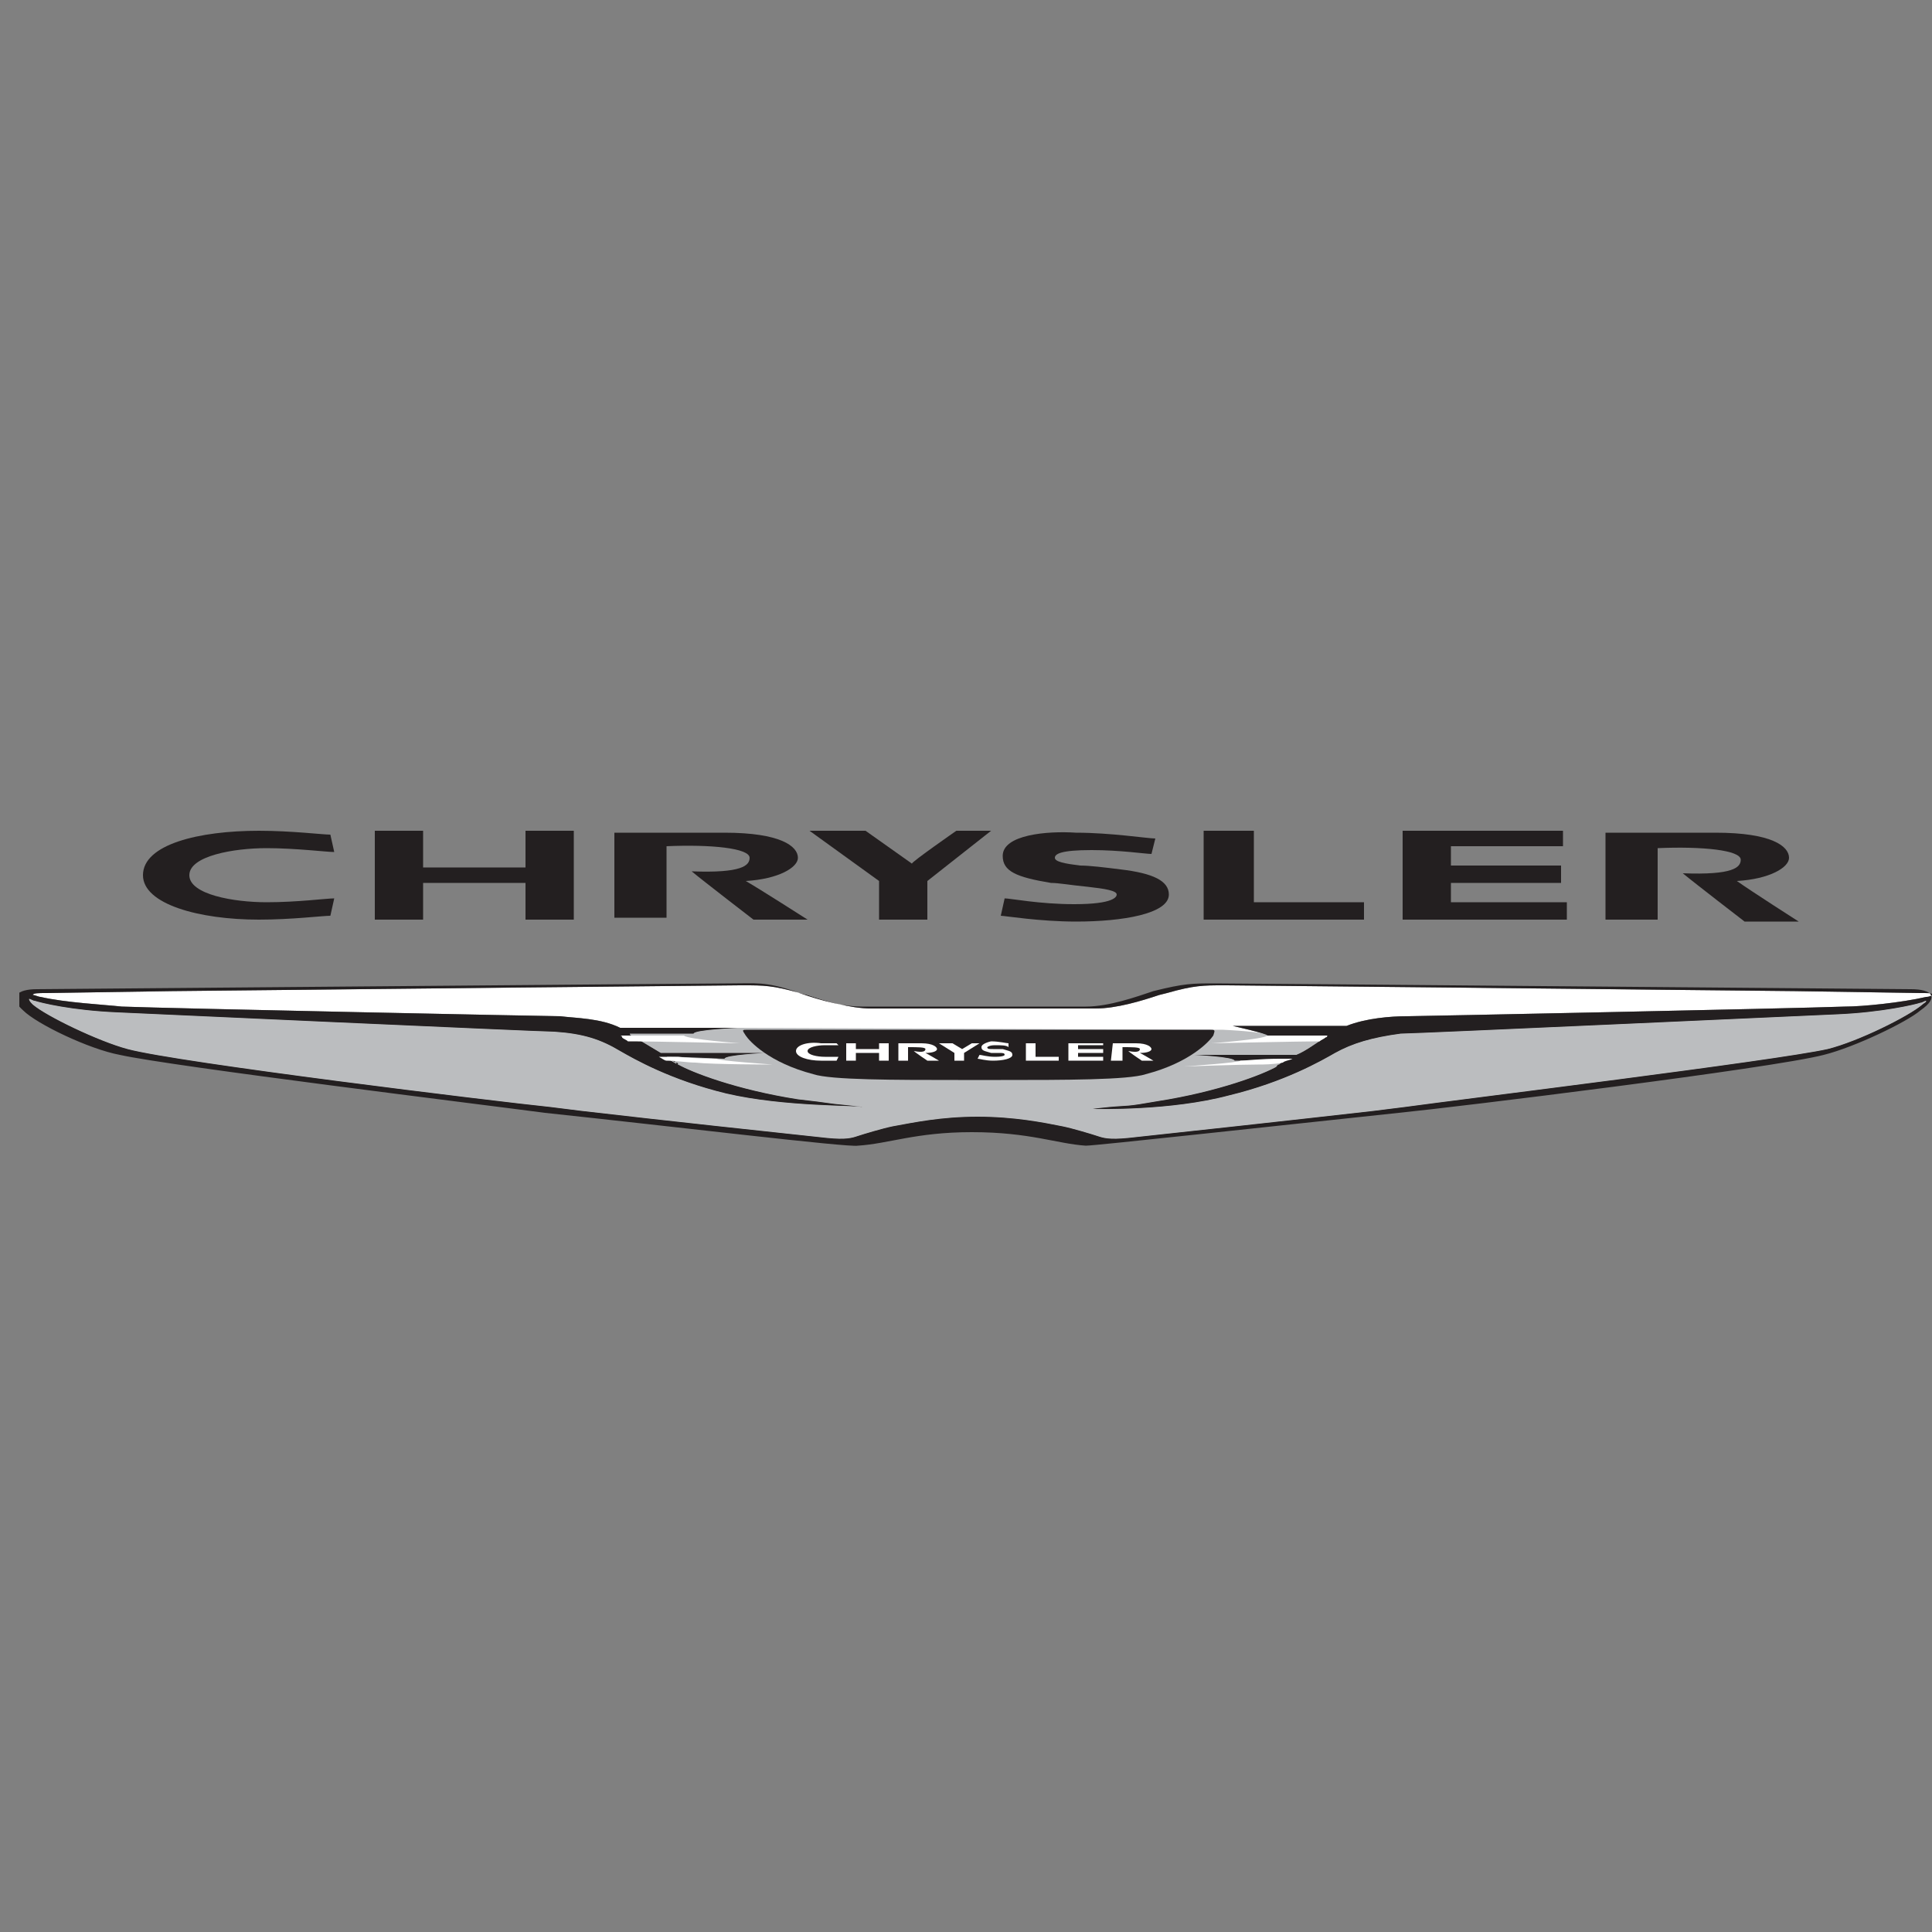 <?xml version="1.0" encoding="utf-8"?>
<!-- Generator: Adobe Illustrator 23.0.1, SVG Export Plug-In . SVG Version: 6.00 Build 0)  -->
<svg version="1.1" id="Layer_1" xmlns="http://www.w3.org/2000/svg" xmlns:xlink="http://www.w3.org/1999/xlink" x="0px" y="0px"
	 viewBox="0 0 100 100" style="enable-background:new 0 0 100 100;" xml:space="preserve">
<rect x="0" y="0" width="100" height="100" fill="#808080" stroke="none"/>
<style type="text/css">
	.st0{fill:#FFFFFF;}
	.st1{fill:#BBBDBF;}
	.st2{clip-path:url(#SVGID_2_);fill:#231F20;}
	.st3{fill:#231F20;}
</style>
<g>
	<path class="st0" d="M65.6,53.6c0.4,0,1.9,0,3.1,0c0,0-0.1,0-0.1,0.1c-0.5,0.3-1,0.7-1.5,0.9c0,0-0.1,0-0.2,0c-0.5,0-5.1,0-5.1,0
		s2.1,0.1,2.1,0.3c0.3,0,1.7,0,2.8-0.1c-0.2,0.1-0.4,0.2-0.5,0.3c0.9-0.5-0.4,0.2-0.1,0.1c0,0,0.1,0,0.1-0.1c0,0-0.1,0-0.1,0.1
		c-0.7,0.4-3,1.3-6.2,1.8c-1.7,0.3-1.4,0.2-2.5,0.3c0,0-1,0.1-0.8,0.1c0.2,0,4,0.1,7-0.7c2.9-0.7,4.8-1.8,5.5-2.2
		c0.9-0.5,1.9-0.8,3.4-1c0.7,0,22.5-1,22.6-1c2.3-0.1,4-0.5,4.3-0.6c0.1,0,0.2-0.1,0.3-0.1c0,0.1-0.1,0.1-0.2,0.2
		c-0.7,0.6-3.3,1.9-4.9,2.3c-2.7,0.6-19,2.6-21.9,3l-1.6,0.2c-4.4,0.5-9.9,1.1-12.7,1.4c-1,0.1-1.3,0-1.6-0.1
		c-0.3-0.1-1.3-0.4-1.8-0.5c-1-0.2-2.5-0.5-4.4-0.5c-1.9,0-3.3,0.3-4.4,0.5c-0.5,0.1-1.5,0.4-1.8,0.5c-0.3,0.1-0.6,0.2-1.6,0.1
		c-2.8-0.3-8.4-0.9-12.7-1.4l-1.6-0.2c-2.9-0.3-19.3-2.3-21.9-3c-1.5-0.4-4.2-1.7-4.9-2.3c-0.1-0.1-0.2-0.2-0.2-0.3
		c0.1,0,0.2,0.1,0.3,0.1c0.3,0.1,1.9,0.5,4.3,0.6c0,0,21.9,1,22.6,1c1.5,0.1,2.4,0.4,3.4,1c0.7,0.4,2.6,1.5,5.5,2.2
		c3,0.7,6.8,0.6,7,0.7c0.2,0-0.8-0.1-0.8-0.1c-1.1-0.1-0.7-0.1-2.5-0.3c-3.2-0.5-5.5-1.4-6.2-1.8c-0.1,0-0.1-0.1-0.1-0.1
		c0.1,0,0.1,0.1,0.1,0.1c0.3,0.2-1.1-0.6-0.1-0.1c-0.1-0.1-0.3-0.2-0.5-0.3c1.1,0,2.7,0.1,3,0.1c0-0.2,2.1-0.3,2.1-0.3s-4.7,0-5.1,0
		c-0.1,0-0.2,0-0.3,0c-0.5-0.3-1-0.6-1.5-0.9c0,0-0.1,0-0.1-0.1c1.2,0,2.9,0,3.3,0c0-0.2,2.3-0.3,2.3-0.3s-5.4,0-5.9,0
		c-0.1,0-0.1,0-0.2,0c-1-0.5-2.3-0.5-3.1-0.6c-0.5,0-20.1-0.4-22.7-0.5c-0.9-0.1-2.9-0.2-4.2-0.5c-0.1,0-0.3-0.1-0.4-0.1
		c0-0.1,0.3-0.1,0.7-0.1l6.5-0.1c10-0.1,28.6-0.3,29.4-0.3h0.2c1,0,1.5,0,2.9,0.4l0.4,0.1c0.9,0.3,2.2,0.7,3.3,0.7
		c1.2,0,5.6,0,5.8,0c0.2,0,4.6,0,5.8,0c1.1,0,2.4-0.4,3.3-0.7l0.4-0.1c1.4-0.4,1.9-0.4,2.9-0.4h0.2c0.8,0,19.5,0.2,29.4,0.3l6.5,0.1
		c0.5,0,0.7,0,0.7,0.1c-0.1,0-0.2,0.1-0.4,0.1c-1.3,0.3-3.3,0.5-4.2,0.5c-2.7,0.1-22.3,0.5-22.7,0.5c-0.8,0-2.1,0.1-3.1,0.5h0
		c-0.5,0-5.9,0-5.9,0S65.6,53.5,65.6,53.6"/>
	<path class="st1" d="M63.3,53.3c0,0,2.3,0.1,2.3,0.3c0.4,0,1.9,0,3.1,0c0,0-0.1,0-0.1,0.1c-0.5,0.3-1,0.7-1.5,0.9c0,0-0.1,0-0.2,0
		c-0.5,0-5.1,0-5.1,0s2.1,0.1,2.1,0.3c0.3,0,1.7,0,2.8-0.1c-0.2,0.1-0.4,0.2-0.5,0.3c0.9-0.5-0.4,0.2-0.1,0.1c0,0,0.1,0,0.1-0.1
		c0,0-0.1,0-0.1,0.1c-0.7,0.4-3,1.3-6.2,1.8c-1.7,0.3-1.4,0.2-2.5,0.3c0,0-1,0.1-0.8,0.1c0.2,0,4,0.1,7-0.7c2.9-0.7,4.8-1.8,5.5-2.2
		c0.9-0.5,1.9-0.8,3.4-1c0.7,0,22.5-1,22.6-1c2.3-0.1,4-0.5,4.3-0.6c0.1,0,0.2-0.1,0.3-0.1c0,0.1-0.1,0.1-0.2,0.2
		c-0.7,0.6-3.3,1.9-4.9,2.3c-2.7,0.6-19,2.6-21.9,3l-1.6,0.2c-4.4,0.5-9.9,1.1-12.7,1.4c-1,0.1-1.3,0-1.6-0.1
		c-0.3-0.1-1.3-0.4-1.8-0.5c-1-0.2-2.5-0.5-4.4-0.5c-1.9,0-3.3,0.3-4.4,0.5c-0.5,0.1-1.5,0.4-1.8,0.5c-0.3,0.1-0.6,0.2-1.6,0.1
		c-2.8-0.3-8.4-0.9-12.7-1.4l-1.6-0.2c-2.9-0.3-19.3-2.3-21.9-3c-1.5-0.4-4.2-1.7-4.9-2.3c-0.1-0.1-0.2-0.2-0.2-0.3
		c0.1,0,0.2,0.1,0.3,0.1c0.3,0.1,1.9,0.5,4.3,0.6c0,0,21.9,1,22.6,1c1.5,0.1,2.4,0.4,3.4,1c0.7,0.4,2.6,1.5,5.5,2.2
		c3,0.7,6.8,0.6,7,0.7c0.2,0-0.8-0.1-0.8-0.1c-1.1-0.1-0.7-0.1-2.5-0.3c-3.2-0.5-5.5-1.4-6.2-1.8c-0.1,0-0.1-0.1-0.1-0.1
		c0.1,0,0.1,0.1,0.1,0.1c0.3,0.2-1.1-0.6-0.1-0.1c-0.1-0.1-0.3-0.2-0.5-0.3c1.1,0,2.7,0.1,3,0.1c0-0.2,2.1-0.3,2.1-0.3s-4.7,0-5.1,0
		c-0.1,0-0.2,0-0.3,0c-0.5-0.3-1-0.6-1.5-0.9c0,0-0.1,0-0.1-0.1c1.2,0,2.9,0,3.3,0c0-0.2,2.3-0.3,2.3-0.3"/>
	<g>
		<defs>
			<rect id="SVGID_1_" x="1" y="43" width="99" height="16.4"/>
		</defs>
		<clipPath id="SVGID_2_">
			<use xlink:href="#SVGID_1_"  style="overflow:visible;"/>
		</clipPath>
		<path class="st2" d="M98.9,51.2c-0.7,0-34.8-0.3-36-0.3c-1.2,0-1.6,0-3.2,0.4c-0.9,0.3-2.3,0.8-3.5,0.8c-1.2,0-5.8,0-5.8,0
			s-4.6,0-5.8,0c-1.2,0-2.7-0.5-3.5-0.8c-1.5-0.5-2-0.4-3.2-0.4c-1.2,0-35.3,0.3-36,0.3c-1,0-1.5,0.4-0.7,1.1c0.7,0.7,3.4,2,5,2.3
			c2.7,0.6,19,2.6,22,3c6.6,0.7,15.7,1.8,16.2,1.7c1.6-0.1,3-0.7,5.9-0.7c3,0,4.4,0.6,5.9,0.7c0.5,0,9.6-1,16.2-1.7
			c3-0.3,19.3-2.3,22-3c1.6-0.4,4.3-1.7,5-2.3C100.4,51.6,100,51.2,98.9,51.2 M65.6,53.6c0.4,0,1.9,0,3.1,0c0,0-0.1,0-0.1,0.1
			c-0.5,0.3-1,0.7-1.5,0.9c0,0-0.1,0-0.2,0c-0.5,0-5.1,0-5.1,0s2.1,0.1,2.1,0.3c0.3,0,1.7,0,2.8-0.1c-0.2,0.1-0.4,0.2-0.5,0.3
			c0.9-0.5-0.4,0.2-0.1,0.1c0,0,0.1,0,0.1-0.1c0,0-0.1,0-0.1,0.1c-0.7,0.4-3,1.3-6.2,1.8c-1.7,0.3-1.4,0.2-2.5,0.3
			c0,0-1,0.1-0.8,0.1c0.2,0,4,0.1,7-0.7c2.9-0.7,4.8-1.8,5.5-2.2c0.9-0.5,1.9-0.8,3.4-1c0.7,0,22.5-1,22.6-1c2.3-0.1,4-0.5,4.3-0.6
			c0.1,0,0.2-0.1,0.3-0.1c0,0.1-0.1,0.1-0.2,0.2c-0.7,0.6-3.3,1.9-4.9,2.3c-2.7,0.6-19,2.6-21.9,3l-1.6,0.2
			c-4.4,0.5-9.9,1.1-12.7,1.4c-1,0.1-1.3,0-1.6-0.1c-0.3-0.1-1.3-0.4-1.8-0.5c-1-0.2-2.5-0.5-4.4-0.5c-1.9,0-3.3,0.3-4.4,0.5
			c-0.5,0.1-1.5,0.4-1.8,0.5c-0.3,0.1-0.6,0.2-1.6,0.1c-2.8-0.3-8.4-0.9-12.7-1.4l-1.6-0.2c-2.9-0.3-19.3-2.3-21.9-3
			c-1.5-0.4-4.2-1.7-4.9-2.3c-0.1-0.1-0.2-0.2-0.2-0.3c0.1,0,0.2,0.1,0.3,0.1c0.3,0.1,1.9,0.5,4.3,0.6c0,0,21.9,1,22.6,1
			c1.5,0.1,2.4,0.4,3.4,1c0.7,0.4,2.6,1.5,5.5,2.2c3,0.7,6.8,0.6,7,0.7c0.2,0-0.8-0.1-0.8-0.1c-1.1-0.1-0.7-0.1-2.5-0.3
			c-3.2-0.5-5.5-1.4-6.2-1.8c-0.1,0-0.1-0.1-0.1-0.1c0.1,0,0.1,0.1,0.1,0.1c0.3,0.2-1.1-0.6-0.1-0.1c-0.1-0.1-0.3-0.2-0.5-0.3
			c1.1,0,2.7,0.1,3,0.1c0-0.2,2.1-0.3,2.1-0.3s-4.7,0-5.1,0c-0.1,0-0.2,0-0.3,0c-0.5-0.3-1-0.6-1.5-0.9c0,0-0.1,0-0.1-0.1
			c1.2,0,2.9,0,3.3,0c0-0.2,2.3-0.3,2.3-0.3s-5.4,0-5.9,0c-0.1,0-0.1,0-0.2,0c-1-0.5-2.3-0.5-3.1-0.6c-0.5,0-20.1-0.4-22.7-0.5
			c-0.9-0.1-2.9-0.2-4.2-0.5c-0.1,0-0.3-0.1-0.4-0.1c0-0.1,0.3-0.1,0.7-0.1l6.5-0.1c10-0.1,28.6-0.3,29.4-0.3h0.2c1,0,1.5,0,2.9,0.4
			l0.4,0.1c0.9,0.3,2.2,0.7,3.3,0.7c1.2,0,5.6,0,5.8,0c0.2,0,4.6,0,5.8,0c1.1,0,2.4-0.4,3.3-0.7l0.4-0.1c1.4-0.4,1.9-0.4,2.9-0.4
			h0.2c0.8,0,19.5,0.2,29.4,0.3l6.5,0.1c0.5,0,0.7,0,0.7,0.1c-0.1,0-0.2,0.1-0.4,0.1c-1.3,0.3-3.3,0.5-4.2,0.5
			c-2.7,0.1-22.3,0.5-22.7,0.5c-0.8,0-2.1,0.1-3.1,0.5h0c-0.5,0-5.9,0-5.9,0S65.6,53.5,65.6,53.6"/>
	</g>
	<path class="st3" d="M49.5,43c0,0-2.3,1.6-2.3,1.7c0,0-2.4-1.7-2.4-1.7h-2.9c0,0,3.6,2.6,3.6,2.6c0,0,0,2,0,2h2.5c0,0,0-2,0-2
		c0,0,3.3-2.6,3.3-2.6"/>
	<polyline class="st3" points="62.3,47.6 70.6,47.6 70.6,46.7 64.9,46.7 64.9,43 62.3,43 	"/>
	<polyline class="st3" points="72.6,47.6 81.1,47.6 81.1,46.7 75.1,46.7 75.1,45.7 80.8,45.7 80.8,44.8 75.1,44.8 75.1,43.8 
		80.9,43.8 80.9,43 72.6,43 	"/>
	<polyline class="st3" points="19.4,43 19.4,47.6 21.9,47.6 21.9,45.7 27.2,45.7 27.2,47.6 29.7,47.6 29.7,43 27.2,43 27.2,44.9 
		21.9,44.9 21.9,43 	"/>
	<path class="st3" d="M31.8,47.5h2.7c0,0,0-3.6,0-3.7c2.3-0.1,4.3,0.1,4.3,0.6c0,0.4-0.4,0.8-3,0.7c0.6,0.5,3.2,2.5,3.2,2.5h2.8
		c0,0-2.5-1.6-3.2-2c1.7-0.1,2.7-0.7,2.7-1.2c0-0.6-0.9-1.3-3.8-1.3h-5.7"/>
	<path class="st3" d="M83.1,47.6h2.7c0,0,0-3.7,0-3.7c2.3-0.1,4.3,0.1,4.3,0.6c0,0.4-0.4,0.8-3,0.7c0.6,0.5,3.2,2.5,3.2,2.5h2.8
		c0,0-2.5-1.6-3.2-2.1c1.7-0.1,2.7-0.7,2.7-1.2c0-0.6-0.9-1.3-3.8-1.3h-5.7"/>
	<path class="st3" d="M51.9,44.3c0,0.8,0.7,1.1,2.5,1.4c0.4,0,0.9,0.1,1.9,0.2c0.9,0.1,1.5,0.2,1.5,0.4c0,0.1-0.1,0.5-2.2,0.5
		c-1.8,0-3.3-0.3-3.6-0.3c0,0-0.2,0.9-0.2,0.9c0.2,0,2,0.3,3.9,0.3c2.4,0,4.8-0.4,4.8-1.4c0-0.7-0.8-1.1-2.5-1.3
		c-0.8-0.1-1.6-0.2-2.1-0.2c-0.8-0.1-1.3-0.2-1.3-0.4c0-0.2,0.3-0.4,1.9-0.4c1.5,0,2.8,0.2,3.1,0.2l0.2-0.8c-0.4,0-2.3-0.3-4.1-0.3
		C54.2,43,51.9,43.2,51.9,44.3"/>
	<path class="st3" d="M7.4,45.3c0,1.5,2.9,2.3,6,2.3c1.7,0,3.3-0.2,3.7-0.2l0.2-0.9c-0.4,0-1.9,0.2-3.5,0.2c-1.7,0-4-0.4-4-1.4
		c0-1,2.3-1.4,4-1.4c1.5,0,3.1,0.2,3.5,0.2l-0.2-0.9c-0.4,0-2-0.2-3.7-0.2C10.3,43,7.4,43.7,7.4,45.3"/>
	<path class="st3" d="M62.6,53.3H38.7c-0.3,0-0.3,0-0.1,0.3c0.2,0.3,1.2,1.4,3.5,2c0.9,0.3,4.2,0.3,7.5,0.3v0h2.2v0
		c3.3,0,6.6,0,7.5-0.3c2.3-0.6,3.3-1.7,3.5-2C62.9,53.3,62.9,53.3,62.6,53.3"/>
	<polyline class="st0" points="50.3,54 49.8,54.3 49.3,54 48.6,54 49.4,54.5 49.4,54.9 49.9,54.9 49.9,54.5 50.7,54 	"/>
	<polyline class="st0" points="53.1,54.9 54.8,54.9 54.8,54.7 53.6,54.7 53.6,54 53.1,54 	"/>
	<polyline class="st0" points="55.3,54.9 57.1,54.9 57.1,54.7 55.8,54.7 55.8,54.5 57.1,54.5 57.1,54.3 55.8,54.3 55.8,54.1 
		57.1,54.1 57.1,54 55.3,54 	"/>
	<polyline class="st0" points="43.8,54 43.8,54.9 44.3,54.9 44.3,54.5 45.5,54.5 45.5,54.9 46,54.9 46,54 45.5,54 45.5,54.3 
		44.3,54.3 44.3,54 	"/>
	<path class="st0" d="M46.5,54.9H47v-0.7c0.5,0,0.9,0,0.9,0.1c0,0.1-0.1,0.2-0.6,0.1c0.1,0.1,0.7,0.5,0.7,0.5h0.6
		c0,0-0.5-0.3-0.7-0.4c0.4,0,0.6-0.1,0.6-0.2c0-0.1-0.2-0.3-0.8-0.3h-1.2"/>
	<path class="st0" d="M57.5,54.9h0.6v-0.7c0.5,0,0.9,0,0.9,0.1c0,0.1-0.1,0.2-0.6,0.1c0.1,0.1,0.7,0.5,0.7,0.5h0.6
		c0,0-0.5-0.3-0.7-0.4c0.4,0,0.6-0.1,0.6-0.2c0-0.1-0.2-0.3-0.8-0.3h-1.2"/>
	<path class="st0" d="M50.8,54.2c0,0.2,0.2,0.2,0.5,0.3c0.1,0,0.2,0,0.4,0c0.2,0,0.3,0,0.3,0.1c0,0,0,0.1-0.5,0.1
		c-0.4,0-0.7-0.1-0.8-0.1l-0.1,0.2c0.1,0,0.4,0.1,0.8,0.1c0.5,0,1-0.1,1-0.3c0-0.2-0.2-0.2-0.5-0.3c-0.2,0-0.3,0-0.5,0
		c-0.2,0-0.3,0-0.3-0.1c0,0,0.1-0.1,0.4-0.1c0.3,0,0.6,0,0.7,0.1l0-0.2c-0.1,0-0.5-0.1-0.9-0.1C51.3,53.9,50.8,54,50.8,54.2"/>
	<path class="st0" d="M41.2,54.4c0,0.3,0.6,0.5,1.3,0.5c0.4,0,0.7,0,0.8,0l0.1-0.2c-0.1,0-0.4,0-0.7,0c-0.4,0-0.9-0.1-0.9-0.3
		c0-0.2,0.5-0.3,0.9-0.3c0.3,0,0.7,0,0.7,0L43.3,54c-0.1,0-0.4,0-0.8,0C41.8,53.9,41.2,54.1,41.2,54.4"/>
	<path class="st0" d="M68.2,53.9c0,0,0.1,0,0.1,0c0.1-0.1,0.2-0.1,0.3-0.2c0,0,0.1,0,0.1-0.1c-1.2,0-2.7,0-3.1,0
		c-0.2,0.2-2.9,0.4-2.9,0.4S67.4,53.9,68.2,53.9"/>
	<path class="st0" d="M65.1,55.1c0.3,0,0.8,0,1.3-0.1c0.1-0.1,0.3-0.1,0.5-0.2c-0.2,0-0.5,0-0.7,0c-0.9,0-1.8,0.1-2,0.1
		c0,0.1-2.9,0.3-2.9,0.3S64.2,55.1,65.1,55.1"/>
	<path class="st0" d="M38.3,54c0,0-2.7-0.2-2.9-0.4c-0.4,0-2.1,0-3.3,0c0,0,0.1,0,0.1,0.1c0.1,0.1,0.2,0.1,0.3,0.2
		c0.1,0,0.2,0,0.3,0C33.7,53.9,38.3,54,38.3,54"/>
	<path class="st0" d="M40,55.1c0,0-2.9-0.2-2.9-0.3c-0.2,0-1.1,0-2-0.1c-0.3,0-0.7,0-1,0c0.2,0.1,0.3,0.2,0.4,0.2
		c0.5,0,1.1,0.1,1.5,0.1C36.9,55.1,40,55.1,40,55.1"/>
</g>
</svg>
